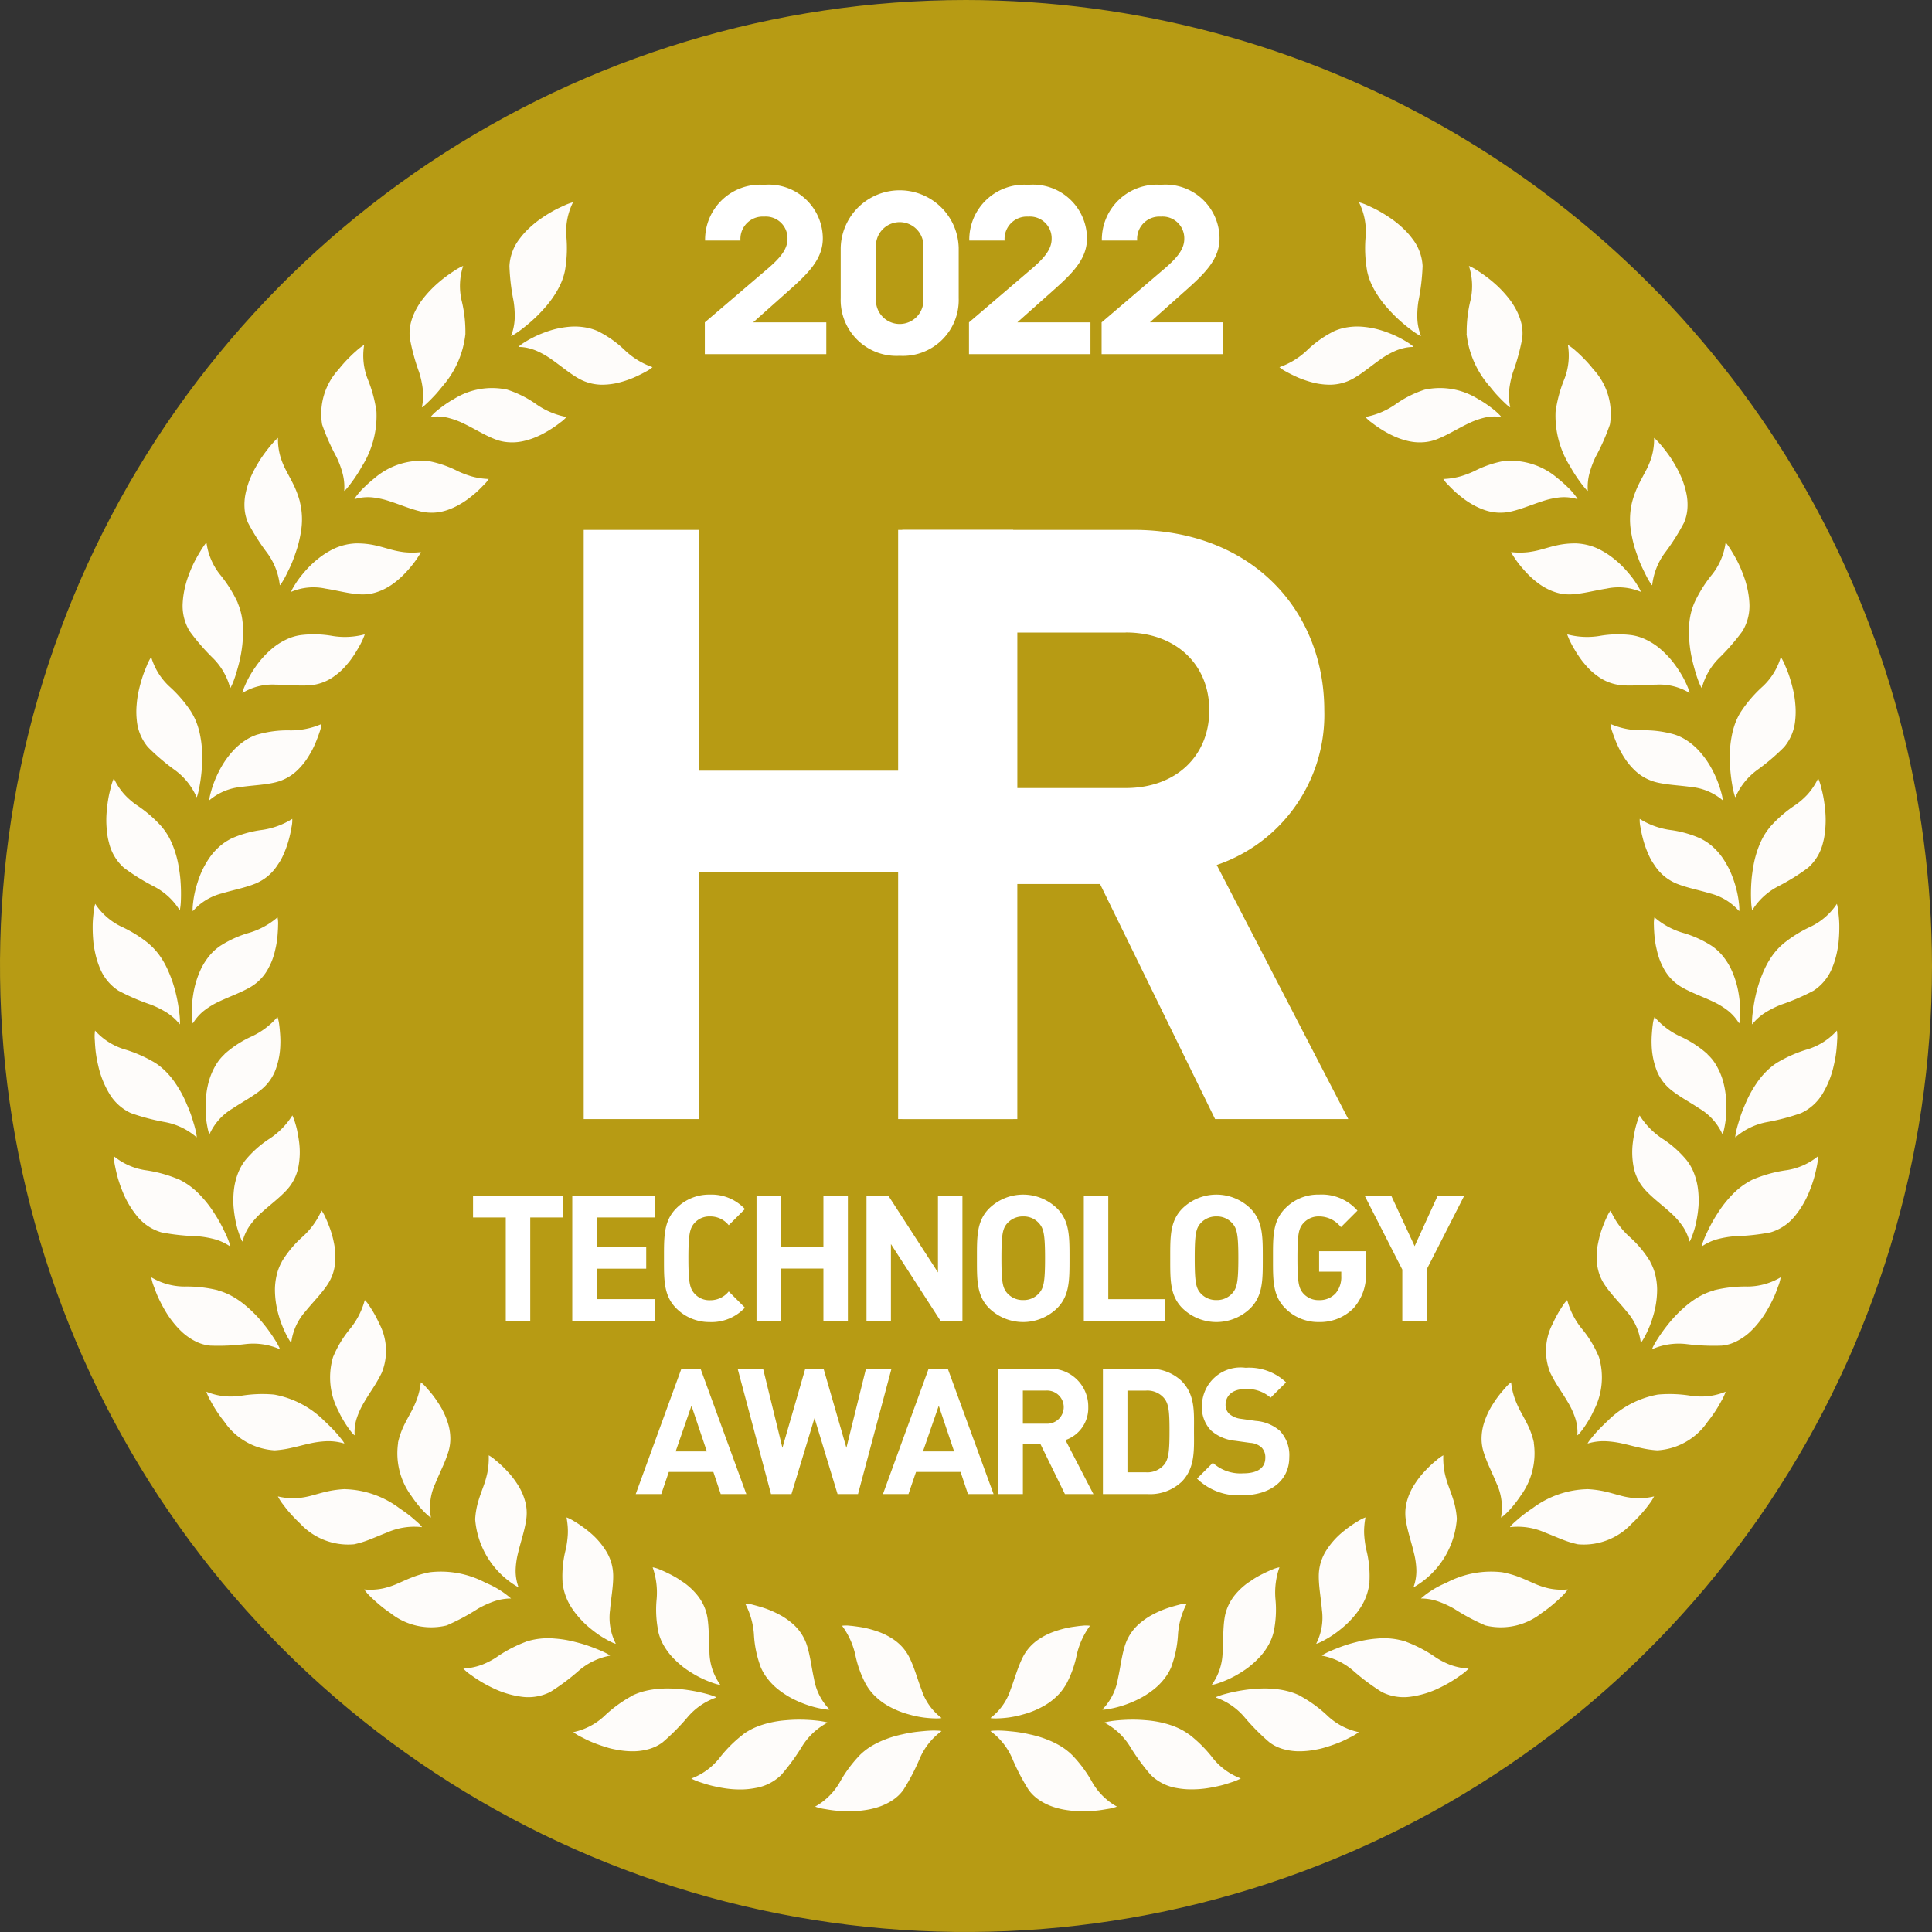 <svg id="グループ_3169" data-name="グループ 3169" xmlns="http://www.w3.org/2000/svg" xmlns:xlink="http://www.w3.org/1999/xlink" width="110" height="110" viewBox="0 0 110 110">
  <rect x="0" y="0" width="110" height="110" fill="#333333" stroke="none"/>
  <defs>
    <clipPath id="clip-path">
      <path id="パス_6613" data-name="パス 6613" d="M55,0a55,55,0,1,0,55,55A55.062,55.062,0,0,0,55,0Z" transform="translate(0 0)" fill="none"/>
    </clipPath>
    <radialGradient id="radial-gradient" cx="0.5" cy="0.5" r="0.5" gradientTransform="matrix(1, 0, 0, -1, 0, 2)" gradientUnits="objectBoundingBox">
      <stop offset="0" stop-color="#f5e26c"/>
      <stop offset="0.395" stop-color="#dbc447"/>
      <stop offset="1" stop-color="#b79b14"/>
    </radialGradient>
    <clipPath id="clip-path-2">
      <rect id="長方形_2062" data-name="長方形 2062" width="110" height="110" fill="none"/>
    </clipPath>
  </defs>
  <g id="グループ_3166" data-name="グループ 3166" transform="translate(0 0)">
    <g id="グループ_3165" data-name="グループ 3165" clip-path="url(#clip-path)">
      <rect id="長方形_2061" data-name="長方形 2061" width="110" height="110" transform="translate(0 0)" fill="url(#radial-gradient)"/>
    </g>
  </g>
  <g id="グループ_3168" data-name="グループ 3168">
    <g id="グループ_3167" data-name="グループ 3167" clip-path="url(#clip-path-2)">
      <path id="パス_6614" data-name="パス 6614" d="M78.746,30.29V28.479l3.607-3.08c.681-.588,1.1-1.083,1.1-1.671a1.235,1.235,0,0,0-1.331-1.269,1.268,1.268,0,0,0-1.346,1.362H78.761a3.13,3.13,0,0,1,3.359-3.173,3.076,3.076,0,0,1,3.344,3.05c0,1.192-.852,2.012-1.966,3l-2,1.78h4.164V30.29Z" transform="translate(-38.616 -10.125)" fill="#fff"/>
      <path id="パス_6615" data-name="パス 6615" d="M97.286,30.681A3.179,3.179,0,0,1,93.927,27.4V24.536a3.36,3.36,0,0,1,6.718,0V27.4a3.179,3.179,0,0,1-3.359,3.281m1.346-6.114a1.354,1.354,0,1,0-2.693,0v2.817a1.353,1.353,0,1,0,2.693,0Z" transform="translate(-46.061 -10.423)" fill="#fff"/>
      <path id="パス_6616" data-name="パス 6616" d="M108.259,30.29V28.479l3.606-3.08c.681-.588,1.1-1.083,1.1-1.671a1.235,1.235,0,0,0-1.331-1.269,1.268,1.268,0,0,0-1.346,1.362h-2.012a3.129,3.129,0,0,1,3.358-3.173,3.076,3.076,0,0,1,3.344,3.05c0,1.192-.852,2.012-1.966,3l-2,1.78h4.164V30.29Z" transform="translate(-53.089 -10.125)" fill="#fff"/>
      <path id="パス_6617" data-name="パス 6617" d="M123.075,30.29V28.479l3.607-3.08c.681-.588,1.1-1.083,1.1-1.671a1.235,1.235,0,0,0-1.331-1.269A1.268,1.268,0,0,0,125.1,23.82h-2.012a3.13,3.13,0,0,1,3.359-3.173,3.076,3.076,0,0,1,3.343,3.05c0,1.192-.851,2.012-1.966,3l-2,1.78h4.164V30.29Z" transform="translate(-60.354 -10.125)" fill="#fff"/>
      <path id="パス_6618" data-name="パス 6618" d="M56.107,134.826v5.894H54.714v-5.894H52.85v-1.242h5.122v1.242Z" transform="translate(-25.917 -65.508)" fill="#fff"/>
      <path id="パス_6619" data-name="パス 6619" d="M63.938,140.72v-7.136h4.7v1.242H65.331V136.5h2.817v1.242H65.331v1.734h3.308v1.242Z" transform="translate(-31.355 -65.508)" fill="#fff"/>
      <path id="パス_6620" data-name="パス 6620" d="M76.806,140.722a2.631,2.631,0,0,1-1.924-.781c-.722-.722-.7-1.614-.7-2.847s-.02-2.125.7-2.847a2.627,2.627,0,0,1,1.924-.781,2.6,2.6,0,0,1,1.984.822l-.922.921a1.337,1.337,0,0,0-1.063-.5,1.13,1.13,0,0,0-.882.37c-.271.3-.351.642-.351,2.015s.08,1.714.351,2.014a1.129,1.129,0,0,0,.882.372,1.339,1.339,0,0,0,1.063-.5l.922.922a2.6,2.6,0,0,1-1.984.822" transform="translate(-36.377 -65.45)" fill="#fff"/>
      <path id="パス_6621" data-name="パス 6621" d="M88.33,140.72v-2.986H85.914v2.986H84.521v-7.136h1.393V136.5H88.33v-2.917h1.393v7.136Z" transform="translate(-41.448 -65.508)" fill="#fff"/>
      <path id="パス_6622" data-name="パス 6622" d="M101.028,140.72,98.2,136.34v4.38H96.809v-7.136h1.243l2.826,4.37v-4.37h1.393v7.136Z" transform="translate(-47.474 -65.508)" fill="#fff"/>
      <path id="パス_6623" data-name="パス 6623" d="M113.7,139.941a2.773,2.773,0,0,1-3.859,0c-.722-.722-.7-1.614-.7-2.847s-.02-2.125.7-2.846a2.772,2.772,0,0,1,3.859,0c.722.722.711,1.613.711,2.846s.01,2.125-.711,2.847m-1.032-4.851a1.159,1.159,0,0,0-.892-.381,1.182,1.182,0,0,0-.9.381c-.27.3-.34.631-.34,2s.07,1.7.34,2a1.182,1.182,0,0,0,.9.381,1.159,1.159,0,0,0,.892-.381c.271-.3.351-.632.351-2s-.08-1.7-.351-2" transform="translate(-53.518 -65.45)" fill="#fff"/>
      <path id="パス_6624" data-name="パス 6624" d="M121.088,140.72v-7.136h1.393v5.894h3.238v1.242Z" transform="translate(-59.38 -65.508)" fill="#fff"/>
      <path id="パス_6625" data-name="パス 6625" d="M135.3,139.941a2.773,2.773,0,0,1-3.859,0c-.722-.722-.7-1.614-.7-2.847s-.02-2.125.7-2.846a2.772,2.772,0,0,1,3.859,0c.722.722.711,1.613.711,2.846s.01,2.125-.711,2.847m-1.032-4.851a1.159,1.159,0,0,0-.892-.381,1.182,1.182,0,0,0-.9.381c-.27.3-.34.631-.34,2s.07,1.7.34,2a1.182,1.182,0,0,0,.9.381,1.159,1.159,0,0,0,.892-.381c.271-.3.351-.632.351-2s-.08-1.7-.351-2" transform="translate(-64.113 -65.45)" fill="#fff"/>
      <path id="パス_6626" data-name="パス 6626" d="M146.841,139.9a2.672,2.672,0,0,1-1.994.822,2.63,2.63,0,0,1-1.925-.782c-.722-.722-.7-1.613-.7-2.846s-.02-2.125.7-2.847a2.6,2.6,0,0,1,1.925-.781,2.7,2.7,0,0,1,2.185.912l-.942.942a1.58,1.58,0,0,0-1.242-.612,1.159,1.159,0,0,0-.892.381c-.271.3-.341.631-.341,2s.07,1.714.341,2.014a1.152,1.152,0,0,0,.892.371,1.22,1.22,0,0,0,.952-.4,1.434,1.434,0,0,0,.31-.972v-.25h-1.262v-1.163H147.5v1.023a2.853,2.853,0,0,1-.661,2.185" transform="translate(-69.743 -65.45)" fill="#fff"/>
      <path id="パス_6627" data-name="パス 6627" d="M155.99,137.793v2.927h-1.383v-2.927l-2.145-4.209h1.514l1.333,2.876,1.313-2.876h1.513Z" transform="translate(-74.765 -65.508)" fill="#fff"/>
      <path id="パス_6628" data-name="パス 6628" d="M75.866,160.06l-.421-1.263H72.91l-.431,1.263H71.025l2.6-7.136h1.093l2.606,7.136ZM74.2,155.029l-.9,2.6h1.774Z" transform="translate(-34.83 -74.992)" fill="#fff"/>
      <path id="パス_6629" data-name="パス 6629" d="M89.263,160.06H88.1l-1.313-4.33-1.313,4.33H84.311l-1.9-7.136H83.86l1.1,4.5,1.3-4.5h1.043l1.3,4.5,1.113-4.5h1.453Z" transform="translate(-40.412 -74.992)" fill="#fff"/>
      <path id="パス_6630" data-name="パス 6630" d="M103.487,160.06l-.421-1.263H100.53l-.431,1.263H98.646l2.6-7.136h1.093l2.606,7.136Zm-1.663-5.031-.9,2.6h1.774Z" transform="translate(-48.375 -74.992)" fill="#fff"/>
      <path id="パス_6631" data-name="パス 6631" d="M115.331,160.06l-1.393-2.847h-1v2.847h-1.393v-7.136h2.8a2.157,2.157,0,0,1,2.315,2.185,1.921,1.921,0,0,1-1.3,1.874l1.594,3.077Zm-1.082-5.894h-1.313v1.885h1.313a.945.945,0,1,0,0-1.885" transform="translate(-54.699 -74.992)" fill="#fff"/>
      <path id="パス_6632" data-name="パス 6632" d="M127.68,159.378a2.6,2.6,0,0,1-1.884.682H123.22v-7.136H125.8a2.6,2.6,0,0,1,1.884.681c.8.8.722,1.785.722,2.857s.08,2.115-.722,2.917m-.972-4.771a1.245,1.245,0,0,0-1.043-.441h-1.052v4.651h1.052a1.244,1.244,0,0,0,1.043-.441c.26-.321.3-.832.3-1.914s-.04-1.533-.3-1.854" transform="translate(-60.425 -74.992)" fill="#fff"/>
      <path id="パス_6633" data-name="パス 6633" d="M136.343,160.062a3.351,3.351,0,0,1-2.606-.942l.9-.9a2.335,2.335,0,0,0,1.725.6c.822,0,1.262-.311,1.262-.882a.8.8,0,0,0-.22-.6,1.063,1.063,0,0,0-.631-.251l-.862-.12a2.425,2.425,0,0,1-1.383-.592,1.888,1.888,0,0,1-.511-1.4,2.2,2.2,0,0,1,2.485-2.165,3.056,3.056,0,0,1,2.305.832l-.882.872a1.985,1.985,0,0,0-1.463-.491c-.741,0-1.1.411-1.1.9a.689.689,0,0,0,.211.511,1.225,1.225,0,0,0,.661.281l.842.12a2.36,2.36,0,0,1,1.363.552,2,2,0,0,1,.551,1.513c0,1.384-1.153,2.165-2.646,2.165" transform="translate(-65.583 -74.934)" fill="#fff"/>
      <path id="パス_6634" data-name="パス 6634" d="M93.59,194.761a3.643,3.643,0,0,1,.673-.528,5.039,5.039,0,0,1,.757-.37,5.891,5.891,0,0,1,.786-.251c.065-.016.129-.032.194-.045s.128-.03.193-.043c.126-.027.253-.049.374-.069.244-.04.474-.06.682-.08s.393-.029.547-.031c.307,0,.486.019.458.038a3.744,3.744,0,0,0-1.234,1.557,12.264,12.264,0,0,1-.927,1.776,2.271,2.271,0,0,1-.278.322,2.6,2.6,0,0,1-.326.262,3.373,3.373,0,0,1-.761.377,4.379,4.379,0,0,1-.842.2,5.676,5.676,0,0,1-.846.063c-.275,0-.538-.014-.778-.035s-.454-.059-.634-.09a2.723,2.723,0,0,1-.566-.139,3.7,3.7,0,0,0,1.393-1.365,7.449,7.449,0,0,1,1.137-1.549" transform="translate(-44.654 -94.813)" fill="#fefcfa"/>
      <path id="パス_6635" data-name="パス 6635" d="M95.483,185.027a2.949,2.949,0,0,0,.514.635,3.605,3.605,0,0,0,.647.488,5.174,5.174,0,0,0,.719.347l.183.069c.061.02.122.039.182.057.122.036.242.068.359.1a6.248,6.248,0,0,0,.662.126c.2.024.386.038.538.044.3.012.479-.007.45-.027a3.289,3.289,0,0,1-1.128-1.59c-.237-.615-.406-1.266-.69-1.839a2.471,2.471,0,0,0-.2-.34,2.538,2.538,0,0,0-.241-.3,2.826,2.826,0,0,0-.565-.462,3.949,3.949,0,0,0-.631-.323,5.828,5.828,0,0,0-.642-.208,5.248,5.248,0,0,0-.6-.123c-.188-.025-.355-.051-.5-.061a1.745,1.745,0,0,0-.459,0,4.4,4.4,0,0,1,.755,1.659,6.18,6.18,0,0,0,.645,1.753" transform="translate(-46.137 -89.056)" fill="#fefcfa"/>
      <path id="パス_6636" data-name="パス 6636" d="M80.168,192.972a3.61,3.61,0,0,1,.745-.42,5.131,5.131,0,0,1,.8-.254,6.012,6.012,0,0,1,.814-.13c.268-.024.53-.042.776-.042a9.422,9.422,0,0,1,1.234.073c.3.044.479.088.447.1a3.764,3.764,0,0,0-1.451,1.359,12.225,12.225,0,0,1-1.182,1.618,2.753,2.753,0,0,1-1.495.747A4.372,4.372,0,0,1,80,196.1a5.759,5.759,0,0,1-.849-.064c-.272-.041-.531-.095-.763-.151s-.441-.126-.616-.184a3,3,0,0,1-.54-.222,3.708,3.708,0,0,0,1.583-1.142,7.5,7.5,0,0,1,1.357-1.362" transform="translate(-37.872 -94.216)" fill="#fefcfa"/>
      <path id="パス_6637" data-name="パス 6637" d="M84.121,182.742a2.957,2.957,0,0,0,.412.7,3.547,3.547,0,0,0,.567.579,5.257,5.257,0,0,0,.659.45,5.658,5.658,0,0,0,.682.328,5.947,5.947,0,0,0,1.16.346c.3.06.474.063.451.039a3.262,3.262,0,0,1-.88-1.739c-.144-.642-.214-1.312-.408-1.921a2.73,2.73,0,0,0-.832-1.237,4.13,4.13,0,0,0-.575-.413,5.829,5.829,0,0,0-.6-.3,5.405,5.405,0,0,0-.572-.21c-.18-.054-.343-.1-.482-.135a1.814,1.814,0,0,0-.453-.073,4.377,4.377,0,0,1,.5,1.753,6.183,6.183,0,0,0,.375,1.83" transform="translate(-40.824 -87.856)" fill="#fefcfa"/>
      <path id="パス_6638" data-name="パス 6638" d="M67.308,189.087a3.741,3.741,0,0,1,.8-.3,4.889,4.889,0,0,1,.833-.13,5.882,5.882,0,0,1,.825-.007c.067,0,.134.009.2.015s.131.009.2.015c.129.012.256.028.378.046a9.516,9.516,0,0,1,1.208.257c.148.043.262.084.337.115s.107.048.09.054a3.769,3.769,0,0,0-1.639,1.126,12.406,12.406,0,0,1-1.412,1.423,2.334,2.334,0,0,1-.361.224,2.518,2.518,0,0,1-.39.154,3.375,3.375,0,0,1-.838.135,4.651,4.651,0,0,1-.865-.059c-.143-.022-.284-.05-.424-.08s-.273-.071-.4-.112c-.263-.081-.511-.171-.733-.262s-.417-.191-.579-.275a2.749,2.749,0,0,1-.5-.3,3.726,3.726,0,0,0,1.737-.89,7.457,7.457,0,0,1,1.547-1.145" transform="translate(-31.396 -92.504)" fill="#fefcfa"/>
      <path id="パス_6639" data-name="パス 6639" d="M73.235,178.772a2.866,2.866,0,0,0,.3.76,3.649,3.649,0,0,0,.474.657,5.238,5.238,0,0,0,.585.544c.05.041.1.082.154.119s.1.074.156.109c.1.07.211.137.314.2a5.968,5.968,0,0,0,1.1.517,3.105,3.105,0,0,0,.333.1c.077.016.116.017.105,0a3.262,3.262,0,0,1-.609-1.851c-.046-.657-.014-1.329-.115-1.96a2.488,2.488,0,0,0-.093-.385,2.583,2.583,0,0,0-.141-.355,2.867,2.867,0,0,0-.4-.608,3.857,3.857,0,0,0-.506-.494c-.09-.074-.182-.142-.275-.2s-.183-.128-.275-.185a5.755,5.755,0,0,0-.536-.292c-.168-.085-.324-.154-.456-.207a1.832,1.832,0,0,0-.437-.139,4.344,4.344,0,0,1,.228,1.808,6.161,6.161,0,0,0,.1,1.864" transform="translate(-35.754 -85.866)" fill="#fefcfa"/>
      <path id="パス_6640" data-name="パス 6640" d="M55.305,183.233a4.1,4.1,0,0,1,1.675-.183,6.215,6.215,0,0,1,.818.115c.131.027.26.06.386.092s.249.065.368.1c.236.071.455.149.649.225s.367.145.507.21c.279.129.431.227.4.232a3.769,3.769,0,0,0-1.788.866,12.414,12.414,0,0,1-1.61,1.2,2.782,2.782,0,0,1-1.648.269,5.326,5.326,0,0,1-1.635-.5,7.473,7.473,0,0,1-1.217-.726,2.5,2.5,0,0,1-.449-.373,3.745,3.745,0,0,0,.584-.081,3.488,3.488,0,0,0,.483-.142,4.447,4.447,0,0,0,.782-.4,7.641,7.641,0,0,1,1.7-.9" transform="translate(-25.38 -89.756)" fill="#fefcfa"/>
      <path id="パス_6641" data-name="パス 6641" d="M62.829,173.21a3.289,3.289,0,0,0,.555,1.52,4.884,4.884,0,0,0,.5.623c.089.1.18.189.273.275s.188.166.281.242a6.657,6.657,0,0,0,.541.4c.172.111.331.2.465.273.266.143.434.2.417.172a3.271,3.271,0,0,1-.323-1.923c.053-.656.185-1.315.178-1.953a2.689,2.689,0,0,0-.428-1.43,4.4,4.4,0,0,0-.912-1.033,6.811,6.811,0,0,0-.907-.642,2.2,2.2,0,0,0-.41-.205,5.245,5.245,0,0,1,.067.521,3.733,3.733,0,0,1,.005.464,5.717,5.717,0,0,1-.116.838,6.1,6.1,0,0,0-.183,1.857" transform="translate(-30.803 -83.135)" fill="#fefcfa"/>
      <path id="パス_6642" data-name="パス 6642" d="M44.421,175.6a5.42,5.42,0,0,1,3.191.606,5.149,5.149,0,0,1,1.438.889,3,3,0,0,0-1,.173,5.467,5.467,0,0,0-.9.417,12.238,12.238,0,0,1-1.77.945,3.725,3.725,0,0,1-3.211-.716,6.445,6.445,0,0,1-.621-.469c-.183-.155-.344-.3-.475-.429a2.771,2.771,0,0,1-.386-.438,3.558,3.558,0,0,0,1.086-.06,4.454,4.454,0,0,0,.834-.28c.261-.112.517-.235.808-.347a5.509,5.509,0,0,1,1.006-.29" transform="translate(-19.952 -86.083)" fill="#fefcfa"/>
      <path id="パス_6643" data-name="パス 6643" d="M53.077,166.193a4.89,4.89,0,0,0,2.474,3.916,2.687,2.687,0,0,1-.168-.982,4.481,4.481,0,0,1,.135-.967c.15-.641.375-1.269.466-1.9a2.557,2.557,0,0,0,0-.777,2.662,2.662,0,0,0-.084-.359,3.289,3.289,0,0,0-.122-.342,3.516,3.516,0,0,0-.34-.619,4.622,4.622,0,0,0-.411-.538c-.145-.161-.287-.31-.424-.44s-.266-.24-.379-.329a1.926,1.926,0,0,0-.373-.267,4.317,4.317,0,0,1-.076.987,5.558,5.558,0,0,1-.237.81c-.094.261-.194.522-.28.815a4.5,4.5,0,0,0-.177,1" transform="translate(-26.025 -79.729)" fill="#fefcfa"/>
      <path id="パス_6644" data-name="パス 6644" d="M34.886,166.375a5.4,5.4,0,0,1,3.065,1.072c.2.138.394.273.558.4s.3.252.419.353c.231.2.348.34.313.336a3.819,3.819,0,0,0-1.965.3c-.311.119-.62.254-.933.377a5.751,5.751,0,0,1-.957.3,3.733,3.733,0,0,1-3.072-1.182c-.2-.187-.382-.378-.543-.556a6.244,6.244,0,0,1-.405-.5,2.9,2.9,0,0,1-.32-.489,3.767,3.767,0,0,0,1.082.1,4.5,4.5,0,0,0,.867-.155c.276-.072.548-.156.853-.225a5.8,5.8,0,0,1,1.036-.136" transform="translate(-15.225 -81.587)" fill="#fefcfa"/>
      <path id="パス_6645" data-name="パス 6645" d="M44.417,157.884a4.088,4.088,0,0,0,.752,3.015c.135.2.273.381.4.54a5.332,5.332,0,0,0,.361.4c.216.213.36.318.353.284a3.223,3.223,0,0,1,.254-1.933c.121-.3.261-.6.393-.9a7.773,7.773,0,0,0,.352-.911,2.557,2.557,0,0,0,.109-.767,3.056,3.056,0,0,0-.1-.725,4.379,4.379,0,0,0-.573-1.253,5.916,5.916,0,0,0-.352-.5c-.117-.148-.231-.275-.326-.382a1.731,1.731,0,0,0-.331-.318,4.042,4.042,0,0,1-.223.964,5.572,5.572,0,0,1-.353.765c-.13.244-.269.487-.4.763a4.444,4.444,0,0,0-.325.96" transform="translate(-21.75 -75.731)" fill="#fefcfa"/>
      <path id="パス_6646" data-name="パス 6646" d="M26.911,155.65a5.419,5.419,0,0,1,2.876,1.514c.09.083.175.167.258.247s.159.158.231.234c.144.151.267.292.363.411.194.238.295.388.26.379a3.142,3.142,0,0,0-1.006-.128,5.3,5.3,0,0,0-.982.136c-.164.036-.327.076-.489.117s-.325.08-.488.116a5.768,5.768,0,0,1-.99.15,3.724,3.724,0,0,1-2.863-1.627,7.559,7.559,0,0,1-.782-1.182,2.859,2.859,0,0,1-.245-.529,3.761,3.761,0,0,0,1.058.26,4.212,4.212,0,0,0,.879-.022,7.461,7.461,0,0,1,1.921-.076" transform="translate(-11.305 -76.249)" fill="#fefcfa"/>
      <path id="パス_6647" data-name="パス 6647" d="M37.043,148.47a4.075,4.075,0,0,0,.3,3.092c.051.109.1.215.155.314s.109.193.162.28c.107.175.209.328.3.45.178.245.309.366.306.333a2.563,2.563,0,0,1,.128-.989,4.568,4.568,0,0,1,.41-.883c.082-.142.169-.281.256-.42l.269-.417a7.777,7.777,0,0,0,.481-.847,3.325,3.325,0,0,0-.146-2.8,6.763,6.763,0,0,0-.539-.971,1.742,1.742,0,0,0-.283-.362,4.386,4.386,0,0,1-.827,1.624,6.2,6.2,0,0,0-.97,1.6" transform="translate(-18.073 -71.228)" fill="#fefcfa"/>
      <path id="パス_6648" data-name="パス 6648" d="M20.682,143.453a3.743,3.743,0,0,1,.792.32,4.735,4.735,0,0,1,.7.47,7.423,7.423,0,0,1,1.127,1.136,9.592,9.592,0,0,1,.711,1.01c.078.132.135.24.169.313s.045.109.029.1a3.766,3.766,0,0,0-1.967-.288,12.391,12.391,0,0,1-2,.085,2.336,2.336,0,0,1-.808-.232,3.38,3.38,0,0,1-.708-.47,4.778,4.778,0,0,1-.594-.632c-.09-.113-.175-.229-.256-.347s-.151-.238-.221-.357c-.138-.238-.259-.473-.36-.691s-.176-.423-.238-.6a2.559,2.559,0,0,1-.164-.561,3.718,3.718,0,0,0,1.878.526,7.505,7.505,0,0,1,1.913.211" transform="translate(-8.282 -69.985)" fill="#fefcfa"/>
      <path id="パス_6649" data-name="パス 6649" d="M31.114,138.155a2.835,2.835,0,0,0-.295.762,3.707,3.707,0,0,0-.1.805,5.27,5.27,0,0,0,.228,1.533,6.064,6.064,0,0,0,.453,1.124,3.355,3.355,0,0,0,.175.3c.045.064.073.091.074.074a3.279,3.279,0,0,1,.811-1.772c.414-.513.894-.984,1.248-1.516a2.664,2.664,0,0,0,.332-.7,2.853,2.853,0,0,0,.118-.719,3.823,3.823,0,0,0-.035-.707c-.017-.115-.039-.227-.062-.336s-.049-.219-.077-.323a5.483,5.483,0,0,0-.194-.578c-.066-.176-.133-.332-.194-.462a2.016,2.016,0,0,0-.225-.4,4.356,4.356,0,0,1-1.063,1.481,6.157,6.157,0,0,0-1.2,1.434" transform="translate(-15.065 -66.319)" fill="#fefcfa"/>
      <path id="パス_6650" data-name="パス 6650" d="M16.352,130.456a3.225,3.225,0,0,1,.379.2,3.764,3.764,0,0,1,.354.237,4.518,4.518,0,0,1,.62.57,6.205,6.205,0,0,1,.522.64c.078.11.15.22.22.329s.139.217.2.324c.126.213.234.418.324.606s.172.356.229.5c.117.284.161.46.133.439a2.946,2.946,0,0,0-.922-.42,5.665,5.665,0,0,0-.977-.16,12.349,12.349,0,0,1-2-.216,2.786,2.786,0,0,1-1.393-.923,5.373,5.373,0,0,1-.858-1.48,7.515,7.515,0,0,1-.252-.738c-.062-.232-.11-.445-.146-.624s-.059-.327-.07-.428a.615.615,0,0,1-.007-.152,3.709,3.709,0,0,0,1.779.8,7.594,7.594,0,0,1,1.859.5" transform="translate(-6.234 -63.337)" fill="#fefcfa"/>
      <path id="パス_6651" data-name="パス 6651" d="M26.757,127.168a2.776,2.776,0,0,0-.231.343,2.991,2.991,0,0,0-.177.366,3.972,3.972,0,0,0-.218.781,4.882,4.882,0,0,0-.059.795c0,.131,0,.261.012.387s.026.249.042.368c.033.239.077.463.124.662s.106.373.156.516c.1.285.181.443.19.409a2.688,2.688,0,0,1,.417-.907,4.37,4.37,0,0,1,.652-.724c.485-.445,1.029-.839,1.459-1.311a2.692,2.692,0,0,0,.657-1.338,4.426,4.426,0,0,0,.034-1.377c-.025-.215-.067-.416-.1-.6s-.082-.348-.123-.485-.082-.246-.113-.321-.046-.113-.05-.108a4.385,4.385,0,0,1-1.271,1.306,6.08,6.08,0,0,0-1.4,1.237" transform="translate(-12.785 -61.114)" fill="#fefcfa"/>
      <path id="パス_6652" data-name="パス 6652" d="M14.006,116.963a3.15,3.15,0,0,1,.344.251,3.761,3.761,0,0,1,.314.289,4.433,4.433,0,0,1,.528.656,6.387,6.387,0,0,1,.42.711c.061.12.117.24.168.359s.1.235.151.35c.092.229.168.448.229.648s.115.378.151.527c.074.3.092.478.066.455a3.794,3.794,0,0,0-1.791-.86,12.421,12.421,0,0,1-1.942-.512,2.784,2.784,0,0,1-1.236-1.122,5.31,5.31,0,0,1-.628-1.592,7.222,7.222,0,0,1-.139-.765c-.028-.239-.043-.456-.051-.639a2.521,2.521,0,0,1,.01-.582,3.713,3.713,0,0,0,1.639,1.057,7.593,7.593,0,0,1,1.765.769" transform="translate(-5.19 -56.461)" fill="#fefcfa"/>
      <path id="パス_6653" data-name="パス 6653" d="M24.046,115.747a2.943,2.943,0,0,0-.281.3,3.171,3.171,0,0,0-.228.336,3.85,3.85,0,0,0-.333.739,4.794,4.794,0,0,0-.178.777c-.019.129-.034.258-.045.385s-.013.25-.013.371c0,.241.007.468.023.673s.049.385.076.534c.057.3.114.465.127.433a3.256,3.256,0,0,1,1.3-1.452c.547-.367,1.144-.675,1.638-1.077a2.681,2.681,0,0,0,.852-1.225,4.4,4.4,0,0,0,.24-1.358c.009-.217,0-.422-.014-.61s-.029-.357-.049-.5a2.032,2.032,0,0,0-.1-.449,4.366,4.366,0,0,1-1.45,1.1,6.073,6.073,0,0,0-1.567,1.015" transform="translate(-11.263 -55.722)" fill="#fefcfa"/>
      <path id="パス_6654" data-name="パス 6654" d="M13.582,103.288a3.7,3.7,0,0,1,.574.631,4.586,4.586,0,0,1,.425.726,7.4,7.4,0,0,1,.522,1.513c.057.24.1.468.129.674s.058.39.071.544c.028.306.018.487,0,.46a2.965,2.965,0,0,0-.755-.675,5.539,5.539,0,0,0-.888-.441,12.418,12.418,0,0,1-1.842-.794,2.784,2.784,0,0,1-1.059-1.29,4.831,4.831,0,0,1-.259-.824c-.032-.141-.059-.283-.082-.423s-.033-.28-.044-.417c-.021-.274-.027-.537-.024-.777s.025-.457.043-.639a2.848,2.848,0,0,1,.1-.575,3.723,3.723,0,0,0,1.466,1.287,7.441,7.441,0,0,1,1.631,1.018" transform="translate(-5.073 -49.52)" fill="#fefcfa"/>
      <path id="パス_6655" data-name="パス 6655" d="M23.015,104.141a2.878,2.878,0,0,0-.6.56,3.788,3.788,0,0,0-.439.682,5.3,5.3,0,0,0-.461,1.48c-.039.239-.063.465-.078.67s-.008.388,0,.539c.011.3.042.477.061.447a2.675,2.675,0,0,1,.667-.744,4.417,4.417,0,0,1,.837-.5c.595-.282,1.232-.5,1.781-.823a2.687,2.687,0,0,0,1.022-1.088,3.682,3.682,0,0,0,.277-.654q.052-.166.09-.331c.026-.11.051-.219.07-.325a5.184,5.184,0,0,0,.077-.607c.014-.188.024-.358.024-.5a1.653,1.653,0,0,0-.031-.458,4.347,4.347,0,0,1-1.6.877,6.184,6.184,0,0,0-1.7.774" transform="translate(-10.511 -50.26)" fill="#fefcfa"/>
      <path id="パス_6656" data-name="パス 6656" d="M15.022,89.706a3.586,3.586,0,0,1,.475.71,5.093,5.093,0,0,1,.313.782A5.655,5.655,0,0,1,16,92c.045.265.082.526.1.772a9.718,9.718,0,0,1,.019,1.235,3.192,3.192,0,0,1-.037.353c-.013.079-.024.116-.033.1a3.757,3.757,0,0,0-1.463-1.346,12.256,12.256,0,0,1-1.7-1.056,2.748,2.748,0,0,1-.856-1.434c-.019-.07-.036-.14-.052-.211s-.026-.142-.038-.213c-.021-.143-.036-.287-.046-.432a5.64,5.64,0,0,1,0-.851c.02-.274.054-.536.093-.773s.092-.449.138-.626a2.8,2.8,0,0,1,.181-.555,3.756,3.756,0,0,0,.6.911,4.3,4.3,0,0,0,.659.582,7.42,7.42,0,0,1,1.46,1.25" transform="translate(-5.825 -42.645)" fill="#fefcfa"/>
      <path id="パス_6657" data-name="パス 6657" d="M23.685,92.633a2.962,2.962,0,0,0-.672.465,3.549,3.549,0,0,0-.535.61,5.384,5.384,0,0,0-.4.69,5.549,5.549,0,0,0-.274.706,5.827,5.827,0,0,0-.259,1.183,3.223,3.223,0,0,0-.026.349c0,.079.01.116.02.1a3.273,3.273,0,0,1,1.668-1.008c.63-.191,1.293-.311,1.886-.551a2.723,2.723,0,0,0,1.171-.923c.036-.048.069-.1.1-.146s.066-.1.1-.15c.062-.1.119-.2.17-.308a5.935,5.935,0,0,0,.255-.624,6.713,6.713,0,0,0,.264-1.078,1.76,1.76,0,0,0,.04-.457,4.393,4.393,0,0,1-1.711.628,6.162,6.162,0,0,0-1.8.511" transform="translate(-10.553 -44.867)" fill="#fefcfa"/>
      <path id="パス_6658" data-name="パス 6658" d="M18.352,76.526a3.588,3.588,0,0,1,.364.773c.045.134.083.27.115.407s.055.275.078.413a5.923,5.923,0,0,1,.069.822c0,.269,0,.532-.016.778a9.771,9.771,0,0,1-.166,1.224c-.066.3-.123.471-.136.439a3.764,3.764,0,0,0-1.247-1.55,12.26,12.26,0,0,1-1.524-1.3,2.76,2.76,0,0,1-.633-1.547,4.432,4.432,0,0,1-.006-.866,5.546,5.546,0,0,1,.128-.841c.061-.268.135-.522.208-.751s.158-.43.229-.6a2.727,2.727,0,0,1,.262-.522A3.7,3.7,0,0,0,17.1,75.07a7.39,7.39,0,0,1,1.256,1.456" transform="translate(-7.469 -35.997)" fill="#fefcfa"/>
      <path id="パス_6659" data-name="パス 6659" d="M26.14,81.479a2.956,2.956,0,0,0-.734.358,3.714,3.714,0,0,0-.325.245,3.047,3.047,0,0,0-.294.278,5.256,5.256,0,0,0-.5.623,5.738,5.738,0,0,0-.378.655,6.043,6.043,0,0,0-.432,1.132c-.082.291-.1.469-.072.445a3.268,3.268,0,0,1,1.8-.747c.651-.094,1.326-.113,1.947-.262a2.729,2.729,0,0,0,1.3-.736,4.146,4.146,0,0,0,.455-.541,6.009,6.009,0,0,0,.346-.578A5.516,5.516,0,0,0,29.5,81.8c.069-.175.129-.334.172-.47a1.747,1.747,0,0,0,.106-.446,4.371,4.371,0,0,1-1.786.363,6.175,6.175,0,0,0-1.852.236" transform="translate(-11.472 -39.662)" fill="#fefcfa"/>
      <path id="パス_6660" data-name="パス 6660" d="M23.536,64.058a3.79,3.79,0,0,1,.242.818,4.657,4.657,0,0,1,.067.839,7.443,7.443,0,0,1-.189,1.589c-.051.241-.117.463-.175.665s-.118.377-.172.521c-.11.287-.2.446-.2.413a3.752,3.752,0,0,0-1-1.719A12.324,12.324,0,0,1,20.8,65.669a2.776,2.776,0,0,1-.393-1.624,4.946,4.946,0,0,1,.125-.857c.033-.141.069-.281.112-.416s.093-.267.142-.4c.1-.256.207-.5.318-.711s.221-.4.316-.557.179-.278.24-.361.1-.122.1-.115a3.711,3.711,0,0,0,.757,1.8,7.553,7.553,0,0,1,1.026,1.628" transform="translate(-10.004 -29.733)" fill="#fefcfa"/>
      <path id="パス_6661" data-name="パス 6661" d="M30.364,70.913a2.813,2.813,0,0,0-.781.244,3.774,3.774,0,0,0-.691.423,5.253,5.253,0,0,0-1.058,1.133,6.4,6.4,0,0,0-.359.57c-.1.181-.178.346-.238.484-.123.276-.169.448-.14.429a3.273,3.273,0,0,1,1.892-.467c.659,0,1.327.086,1.964.033a2.7,2.7,0,0,0,1.391-.534,3.593,3.593,0,0,0,.533-.467c.079-.084.152-.172.226-.259s.141-.174.2-.261c.128-.174.236-.35.332-.512s.177-.311.24-.44.107-.236.136-.311.042-.116.037-.114a4.373,4.373,0,0,1-1.821.093,6.1,6.1,0,0,0-1.865-.044" transform="translate(-13.284 -34.747)" fill="#fefcfa"/>
      <path id="パス_6662" data-name="パス 6662" d="M30.469,52.583a4.143,4.143,0,0,1,.058,1.685,6.923,6.923,0,0,1-.176.807c-.074.258-.162.5-.248.736s-.18.443-.273.631-.172.355-.247.489c-.149.269-.259.413-.26.378a3.794,3.794,0,0,0-.729-1.848,12.384,12.384,0,0,1-1.076-1.695,2.463,2.463,0,0,1-.2-.814,3.126,3.126,0,0,1,.055-.847,4.905,4.905,0,0,1,.249-.831A6.117,6.117,0,0,1,28,50.51c.068-.119.138-.235.207-.345s.144-.213.213-.31c.141-.194.276-.365.394-.505s.22-.248.291-.319.115-.107.115-.1a3.545,3.545,0,0,0,.142,1.079,4.337,4.337,0,0,0,.341.81c.131.253.271.5.407.781a5.471,5.471,0,0,1,.364.982" transform="translate(-13.393 -23.995)" fill="#fefcfa"/>
      <path id="パス_6663" data-name="パス 6663" d="M36.267,60.707a3.265,3.265,0,0,0-1.556.44,4.55,4.55,0,0,0-.658.448,5.238,5.238,0,0,0-.559.513c-.166.176-.312.35-.439.511s-.227.315-.308.443c-.161.256-.233.419-.2.4a3.247,3.247,0,0,1,1.942-.179c.65.1,1.3.282,1.934.323a2.6,2.6,0,0,0,.776-.062,3.09,3.09,0,0,0,.682-.257,3.605,3.605,0,0,0,.594-.385,5.286,5.286,0,0,0,.5-.449c.076-.077.148-.155.215-.232s.132-.151.192-.224c.12-.145.22-.283.3-.4s.144-.217.184-.285.059-.108.052-.108a4.293,4.293,0,0,1-.987,0,5.493,5.493,0,0,1-.827-.177c-.267-.073-.538-.156-.834-.218a4.642,4.642,0,0,0-1.006-.1" transform="translate(-15.957 -29.77)" fill="#fefcfa"/>
      <path id="パス_6664" data-name="パス 6664" d="M39,42.345a5.4,5.4,0,0,1-.842,3.136c-.119.216-.243.413-.361.585-.058.087-.115.168-.17.241s-.1.144-.149.2c-.186.245-.315.372-.313.337a3,3,0,0,0-.1-1.012,5.237,5.237,0,0,0-.348-.924,12.052,12.052,0,0,1-.811-1.836,3.73,3.73,0,0,1,.952-3.15,6.9,6.9,0,0,1,.514-.584c.168-.172.324-.323.464-.442a2.821,2.821,0,0,1,.464-.354,3.662,3.662,0,0,0,.2,1.941,7.678,7.678,0,0,1,.5,1.856" transform="translate(-17.566 -18.903)" fill="#fefcfa"/>
      <path id="パス_6665" data-name="パス 6665" d="M43.709,51.472a4.082,4.082,0,0,0-2.953.974c-.188.149-.359.3-.509.442-.074.071-.143.139-.205.2s-.117.128-.166.186c-.2.23-.29.381-.258.371a2.659,2.659,0,0,1,.992-.1,4.643,4.643,0,0,1,.955.206c.628.2,1.236.467,1.865.607a2.738,2.738,0,0,0,1.49-.1,3.92,3.92,0,0,0,.644-.293,4.559,4.559,0,0,0,.565-.37c.17-.134.333-.261.471-.39s.257-.25.355-.354a1.763,1.763,0,0,0,.294-.352,4.2,4.2,0,0,1-.977-.15,5.568,5.568,0,0,1-.79-.3,6.069,6.069,0,0,0-1.771-.59" transform="translate(-19.425 -25.227)" fill="#fefcfa"/>
      <path id="パス_6666" data-name="パス 6666" d="M48.94,33.565a5.4,5.4,0,0,1-1.294,2.979c-.156.19-.3.372-.445.525s-.271.286-.384.391c-.219.216-.364.323-.356.289a3.139,3.139,0,0,0,.052-1.014,5.3,5.3,0,0,0-.208-.968,11.867,11.867,0,0,1-.529-1.934,2.48,2.48,0,0,1,.045-.841,3.343,3.343,0,0,1,.3-.791c.067-.127.142-.252.221-.374s.169-.234.259-.347a6.518,6.518,0,0,1,.579-.623,7.78,7.78,0,0,1,1.121-.868,2.893,2.893,0,0,1,.51-.282,3.677,3.677,0,0,0-.093,1.949,7.446,7.446,0,0,1,.219,1.91" transform="translate(-22.44 -14.567)" fill="#fefcfa"/>
      <path id="パス_6667" data-name="パス 6667" d="M52.514,43.433a4.079,4.079,0,0,0-3.061.527,5.677,5.677,0,0,0-.569.361c-.167.119-.312.231-.427.329-.227.2-.343.335-.308.331a2.537,2.537,0,0,1,.994.055,4.583,4.583,0,0,1,.913.343c.587.284,1.156.648,1.755.878a2.525,2.525,0,0,0,.756.164,2.871,2.871,0,0,0,.731-.042,3.2,3.2,0,0,0,.346-.084c.114-.032.226-.068.335-.11a4.973,4.973,0,0,0,.612-.284,6.582,6.582,0,0,0,.928-.61,1.819,1.819,0,0,0,.342-.308,4.411,4.411,0,0,1-1.682-.7,6.151,6.151,0,0,0-1.665-.847" transform="translate(-23.609 -21.241)" fill="#fefcfa"/>
      <path id="パス_6668" data-name="パス 6668" d="M60.089,26.439a3.661,3.661,0,0,1-.259.814,5.051,5.051,0,0,1-.416.732,5.849,5.849,0,0,1-.509.65c-.178.2-.359.391-.54.559a9.468,9.468,0,0,1-.954.785c-.254.174-.41.263-.4.229a3.258,3.258,0,0,0,.145-.5,3.206,3.206,0,0,0,.06-.495,5.407,5.407,0,0,0-.065-.991,12.149,12.149,0,0,1-.235-1.991,2.751,2.751,0,0,1,.588-1.563,4.448,4.448,0,0,1,.583-.64,5.613,5.613,0,0,1,.666-.529c.226-.155.452-.293.662-.41s.408-.208.576-.283a2.815,2.815,0,0,1,.546-.205,3.708,3.708,0,0,0-.383,1.914,7.459,7.459,0,0,1-.067,1.922" transform="translate(-27.911 -11.084)" fill="#fefcfa"/>
      <path id="パス_6669" data-name="パス 6669" d="M62.49,36.761a2.925,2.925,0,0,0-.783-.236,3.538,3.538,0,0,0-.81-.038,5.176,5.176,0,0,0-.788.118,5.759,5.759,0,0,0-.724.224,6.123,6.123,0,0,0-1.087.535c-.259.158-.389.28-.356.279a2.363,2.363,0,0,1,.51.056,2.944,2.944,0,0,1,.468.147,4.59,4.59,0,0,1,.85.473c.54.371,1.049.817,1.606,1.13a2.729,2.729,0,0,0,1.451.34,4.04,4.04,0,0,0,.7-.088,5.958,5.958,0,0,0,.648-.189,5.364,5.364,0,0,0,.562-.236c.169-.081.322-.157.446-.229a1.8,1.8,0,0,0,.381-.254,4.371,4.371,0,0,1-1.558-.946,6.145,6.145,0,0,0-1.519-1.085" transform="translate(-28.412 -17.888)" fill="#fefcfa"/>
      <path id="パス_6670" data-name="パス 6670" d="M115.333,194.761a3.563,3.563,0,0,0-.673-.528,5.011,5.011,0,0,0-.756-.37,5.864,5.864,0,0,0-.785-.251c-.065-.016-.13-.032-.194-.045s-.129-.03-.193-.043c-.127-.027-.252-.049-.374-.069-.244-.04-.473-.06-.682-.08s-.394-.029-.547-.031c-.308,0-.487.019-.459.038a3.744,3.744,0,0,1,1.235,1.557,12.3,12.3,0,0,0,.926,1.776,2.276,2.276,0,0,0,.279.322,2.564,2.564,0,0,0,.326.262,3.341,3.341,0,0,0,.761.377,4.37,4.37,0,0,0,.842.2,5.676,5.676,0,0,0,.846.063c.276,0,.539-.014.778-.035s.454-.059.634-.09a2.774,2.774,0,0,0,.567-.139,3.689,3.689,0,0,1-1.394-1.365,7.431,7.431,0,0,0-1.137-1.549" transform="translate(-54.269 -94.813)" fill="#fefcfa"/>
      <path id="パス_6671" data-name="パス 6671" d="M114.923,185.027a2.908,2.908,0,0,1-.514.635,3.523,3.523,0,0,1-.648.488,5.163,5.163,0,0,1-.718.347l-.183.069c-.06.02-.122.039-.182.057-.121.036-.242.068-.358.1a6.247,6.247,0,0,1-.662.126c-.2.024-.385.038-.538.044-.3.012-.478-.007-.45-.027a3.291,3.291,0,0,0,1.129-1.59c.236-.615.405-1.266.691-1.839a2.468,2.468,0,0,1,.2-.34,2.594,2.594,0,0,1,.241-.3,2.826,2.826,0,0,1,.565-.462,3.988,3.988,0,0,1,.631-.323,5.9,5.9,0,0,1,.642-.208,5.242,5.242,0,0,1,.6-.123c.189-.025.356-.051.5-.061a1.745,1.745,0,0,1,.46,0,4.4,4.4,0,0,0-.755,1.659,6.178,6.178,0,0,1-.645,1.753" transform="translate(-54.269 -89.056)" fill="#fefcfa"/>
      <path id="パス_6672" data-name="パス 6672" d="M128.211,192.972a3.6,3.6,0,0,0-.744-.42,5.144,5.144,0,0,0-.8-.254,6,6,0,0,0-.815-.13c-.267-.024-.53-.042-.776-.042a9.4,9.4,0,0,0-1.232.073c-.3.044-.48.088-.448.1a3.758,3.758,0,0,1,1.452,1.359,12.178,12.178,0,0,0,1.182,1.618,2.747,2.747,0,0,0,1.494.747,4.383,4.383,0,0,0,.864.071,5.759,5.759,0,0,0,.849-.064c.272-.041.53-.095.764-.151s.44-.126.615-.184a3,3,0,0,0,.54-.222,3.707,3.707,0,0,1-1.583-1.142,7.478,7.478,0,0,0-1.357-1.362" transform="translate(-60.508 -94.216)" fill="#fefcfa"/>
      <path id="パス_6673" data-name="パス 6673" d="M127.1,182.742a2.938,2.938,0,0,1-.412.7,3.57,3.57,0,0,1-.568.579,5.175,5.175,0,0,1-.659.45,5.694,5.694,0,0,1-.682.328,5.96,5.96,0,0,1-1.161.346c-.3.06-.474.063-.45.039a3.272,3.272,0,0,0,.88-1.739c.144-.642.214-1.312.409-1.921a2.726,2.726,0,0,1,.832-1.237,4.125,4.125,0,0,1,.574-.413,5.779,5.779,0,0,1,.6-.3,5.493,5.493,0,0,1,.572-.21c.181-.054.342-.1.483-.135a1.8,1.8,0,0,1,.453-.073,4.376,4.376,0,0,0-.5,1.753,6.219,6.219,0,0,1-.376,1.83" transform="translate(-60.401 -87.856)" fill="#fefcfa"/>
      <path id="パス_6674" data-name="パス 6674" d="M140.7,189.087a3.742,3.742,0,0,0-.8-.3,4.87,4.87,0,0,0-.832-.13,5.9,5.9,0,0,0-.826-.007c-.066,0-.133.009-.2.015s-.132.009-.2.015c-.129.012-.256.028-.378.046a9.515,9.515,0,0,0-1.208.257,3.537,3.537,0,0,0-.336.115c-.075.029-.108.048-.091.054a3.766,3.766,0,0,1,1.639,1.126,12.327,12.327,0,0,0,1.412,1.423,2.3,2.3,0,0,0,.36.224,2.518,2.518,0,0,0,.39.154,3.379,3.379,0,0,0,.839.135,4.641,4.641,0,0,0,.864-.059c.143-.022.284-.05.423-.08s.273-.071.406-.112c.261-.081.51-.171.733-.262s.416-.191.578-.275a2.7,2.7,0,0,0,.5-.3,3.716,3.716,0,0,1-1.736-.89,7.479,7.479,0,0,0-1.548-1.145" transform="translate(-66.608 -92.504)" fill="#fefcfa"/>
      <path id="パス_6675" data-name="パス 6675" d="M138.914,178.772a2.831,2.831,0,0,1-.3.76,3.58,3.58,0,0,1-.475.657,5.224,5.224,0,0,1-.583.544c-.051.041-.1.082-.154.119s-.1.074-.157.109c-.1.07-.21.137-.313.2a6,6,0,0,1-1.1.517,3.112,3.112,0,0,1-.334.1c-.077.016-.115.017-.1,0a3.266,3.266,0,0,0,.608-1.851c.046-.657.013-1.329.116-1.96a2.487,2.487,0,0,1,.092-.385,2.8,2.8,0,0,1,.142-.355,2.832,2.832,0,0,1,.4-.608,3.821,3.821,0,0,1,.506-.494c.09-.074.181-.142.275-.2s.183-.128.276-.185a5.677,5.677,0,0,1,.535-.292c.169-.085.324-.154.457-.207a1.826,1.826,0,0,1,.437-.139,4.334,4.334,0,0,0-.228,1.808,6.2,6.2,0,0,1-.1,1.864" transform="translate(-66.395 -85.866)" fill="#fefcfa"/>
      <path id="パス_6676" data-name="パス 6676" d="M152.506,183.233a4.1,4.1,0,0,0-1.676-.183,6.239,6.239,0,0,0-.818.115c-.132.027-.259.06-.385.092s-.249.065-.367.1c-.236.071-.456.149-.649.225s-.368.145-.508.21c-.279.129-.43.227-.4.232a3.768,3.768,0,0,1,1.788.866,12.382,12.382,0,0,0,1.61,1.2,2.779,2.779,0,0,0,1.647.269,5.345,5.345,0,0,0,1.636-.5,7.543,7.543,0,0,0,1.217-.726,2.51,2.51,0,0,0,.448-.373,3.745,3.745,0,0,1-.584-.081,3.476,3.476,0,0,1-.483-.142,4.482,4.482,0,0,1-.782-.4,7.632,7.632,0,0,0-1.7-.9" transform="translate(-72.432 -89.756)" fill="#fefcfa"/>
      <path id="パス_6677" data-name="パス 6677" d="M150.091,173.21a3.277,3.277,0,0,1-.555,1.52,4.921,4.921,0,0,1-.5.623c-.09.1-.18.189-.274.275s-.188.166-.281.242c-.186.152-.37.288-.541.4s-.332.2-.464.273c-.268.143-.435.2-.417.172a3.271,3.271,0,0,0,.323-1.923c-.053-.656-.185-1.315-.178-1.953a2.694,2.694,0,0,1,.428-1.43,4.4,4.4,0,0,1,.912-1.033,6.779,6.779,0,0,1,.907-.642,2.173,2.173,0,0,1,.41-.205,4.963,4.963,0,0,0-.067.521,3.466,3.466,0,0,0-.005.464,5.789,5.789,0,0,0,.115.838,6.053,6.053,0,0,1,.183,1.857" transform="translate(-72.117 -83.135)" fill="#fefcfa"/>
      <path id="パス_6678" data-name="パス 6678" d="M163.375,175.6a5.424,5.424,0,0,0-3.191.606,5.123,5.123,0,0,0-1.436.889,3,3,0,0,1,1,.173,5.468,5.468,0,0,1,.9.417,12.266,12.266,0,0,0,1.77.945,3.728,3.728,0,0,0,3.213-.716,6.693,6.693,0,0,0,.62-.469c.184-.155.345-.3.475-.429a2.8,2.8,0,0,0,.387-.438,3.559,3.559,0,0,1-1.087-.06,4.429,4.429,0,0,1-.834-.28c-.261-.112-.518-.235-.807-.347a5.509,5.509,0,0,0-1.007-.29" transform="translate(-77.846 -86.083)" fill="#fefcfa"/>
      <path id="パス_6679" data-name="パス 6679" d="M159.941,166.193a4.887,4.887,0,0,1-2.473,3.916,2.677,2.677,0,0,0,.168-.982,4.447,4.447,0,0,0-.135-.967c-.15-.641-.375-1.269-.467-1.9a2.558,2.558,0,0,1,.005-.777,2.585,2.585,0,0,1,.083-.359,3.4,3.4,0,0,1,.122-.342,3.618,3.618,0,0,1,.34-.619,4.675,4.675,0,0,1,.411-.538c.145-.161.287-.31.423-.44s.266-.24.379-.329a1.964,1.964,0,0,1,.373-.267,4.313,4.313,0,0,0,.076.987,5.689,5.689,0,0,0,.238.81c.093.261.194.522.28.815a4.5,4.5,0,0,1,.176,1" transform="translate(-76.994 -79.729)" fill="#fefcfa"/>
      <path id="パス_6680" data-name="パス 6680" d="M173.071,166.375a5.4,5.4,0,0,0-3.065,1.072c-.205.138-.394.273-.558.4s-.3.252-.42.353c-.23.2-.347.34-.313.336a3.824,3.824,0,0,1,1.966.3c.31.119.62.254.932.377a5.772,5.772,0,0,0,.958.3,3.733,3.733,0,0,0,3.072-1.182c.2-.187.383-.378.542-.556s.3-.348.407-.5a2.973,2.973,0,0,0,.319-.489,3.764,3.764,0,0,1-1.082.1,4.492,4.492,0,0,1-.868-.155c-.276-.072-.549-.156-.853-.225a5.8,5.8,0,0,0-1.036-.136" transform="translate(-82.733 -81.587)" fill="#fefcfa"/>
      <path id="パス_6681" data-name="パス 6681" d="M168.5,157.884a4.088,4.088,0,0,1-.752,3.015,6.521,6.521,0,0,1-.4.54,5.142,5.142,0,0,1-.36.4c-.217.213-.359.318-.353.284a3.231,3.231,0,0,0-.255-1.933c-.12-.3-.261-.6-.393-.9a7.78,7.78,0,0,1-.352-.911,2.54,2.54,0,0,1-.108-.767,3.028,3.028,0,0,1,.1-.725,4.407,4.407,0,0,1,.573-1.253,5.693,5.693,0,0,1,.353-.5c.117-.148.23-.275.325-.382a1.741,1.741,0,0,1,.332-.318,4.019,4.019,0,0,0,.222.964,5.573,5.573,0,0,0,.353.765c.131.244.269.487.4.763a4.447,4.447,0,0,1,.324.96" transform="translate(-81.173 -75.731)" fill="#fefcfa"/>
      <path id="パス_6682" data-name="パス 6682" d="M181.382,155.65a5.416,5.416,0,0,0-2.876,1.514c-.091.083-.176.167-.258.247s-.16.158-.232.234c-.144.151-.266.292-.363.411-.195.238-.294.388-.26.379a3.145,3.145,0,0,1,1.006-.128,5.294,5.294,0,0,1,.982.136c.164.036.327.076.49.117s.324.08.488.116a5.737,5.737,0,0,0,.99.15,3.722,3.722,0,0,0,2.863-1.627,7.515,7.515,0,0,0,.782-1.182,2.772,2.772,0,0,0,.245-.529,3.75,3.75,0,0,1-1.057.26,4.216,4.216,0,0,1-.879-.022,7.457,7.457,0,0,0-1.92-.076" transform="translate(-86.988 -76.249)" fill="#fefcfa"/>
      <path id="パス_6683" data-name="パス 6683" d="M175.725,148.47a4.078,4.078,0,0,1-.3,3.092c-.051.109-.1.215-.155.314s-.109.193-.162.28c-.107.175-.208.328-.3.45-.178.245-.308.366-.305.333a2.554,2.554,0,0,0-.128-.989,4.567,4.567,0,0,0-.41-.883c-.082-.142-.169-.281-.257-.42l-.268-.417a7.779,7.779,0,0,1-.482-.847,3.328,3.328,0,0,1,.147-2.8,6.665,6.665,0,0,1,.539-.971,1.777,1.777,0,0,1,.281-.362,4.379,4.379,0,0,0,.827,1.624,6.2,6.2,0,0,1,.971,1.6" transform="translate(-84.695 -71.228)" fill="#fefcfa"/>
      <path id="パス_6684" data-name="パス 6684" d="M188.117,143.453a3.721,3.721,0,0,0-.792.32,4.7,4.7,0,0,0-.7.47,7.483,7.483,0,0,0-1.128,1.136,9.556,9.556,0,0,0-.71,1.01c-.079.132-.135.24-.17.313s-.044.109-.029.1a3.77,3.77,0,0,1,1.968-.288,12.382,12.382,0,0,0,2,.085,2.333,2.333,0,0,0,.807-.232,3.413,3.413,0,0,0,.709-.47,4.806,4.806,0,0,0,.593-.632c.09-.113.176-.229.256-.347s.152-.238.221-.357c.139-.238.259-.473.36-.691s.177-.423.238-.6a2.591,2.591,0,0,0,.164-.561,3.721,3.721,0,0,1-1.879.526,7.5,7.5,0,0,0-1.912.211" transform="translate(-90.517 -69.985)" fill="#fefcfa"/>
      <path id="パス_6685" data-name="パス 6685" d="M181.423,138.155a2.89,2.89,0,0,1,.3.762,3.838,3.838,0,0,1,.1.805,5.236,5.236,0,0,1-.229,1.533,6,6,0,0,1-.453,1.124,3.23,3.23,0,0,1-.175.3c-.045.064-.073.091-.075.074a3.281,3.281,0,0,0-.81-1.772c-.414-.513-.894-.984-1.248-1.516a2.631,2.631,0,0,1-.331-.7,2.831,2.831,0,0,1-.118-.719,3.822,3.822,0,0,1,.034-.707c.017-.115.039-.227.063-.336s.048-.219.076-.323a5.727,5.727,0,0,1,.194-.578c.066-.176.133-.332.195-.462a2,2,0,0,1,.225-.4,4.348,4.348,0,0,0,1.062,1.481,6.159,6.159,0,0,1,1.2,1.434" transform="translate(-87.473 -66.319)" fill="#fefcfa"/>
      <path id="パス_6686" data-name="パス 6686" d="M193.115,130.456a3.213,3.213,0,0,0-.378.2,3.844,3.844,0,0,0-.355.237,4.518,4.518,0,0,0-.62.57,6.275,6.275,0,0,0-.522.64c-.078.11-.151.22-.221.329s-.139.217-.2.324c-.125.213-.233.418-.323.606s-.172.356-.229.5c-.117.284-.162.46-.134.439a2.961,2.961,0,0,1,.922-.42,5.682,5.682,0,0,1,.979-.16,12.36,12.36,0,0,0,1.995-.216,2.785,2.785,0,0,0,1.392-.923,5.349,5.349,0,0,0,.858-1.48,7.39,7.39,0,0,0,.252-.738c.063-.232.112-.445.147-.624s.058-.327.07-.428a.561.561,0,0,0,.006-.152,3.706,3.706,0,0,1-1.779.8,7.589,7.589,0,0,0-1.86.5" transform="translate(-93.234 -63.337)" fill="#fefcfa"/>
      <path id="パス_6687" data-name="パス 6687" d="M185.454,127.168a2.827,2.827,0,0,1,.408.71,3.867,3.867,0,0,1,.218.781,4.882,4.882,0,0,1,.06.795c0,.131,0,.261-.013.387s-.024.249-.041.368c-.034.239-.078.463-.124.662s-.106.373-.156.516c-.1.285-.181.443-.19.409a2.668,2.668,0,0,0-.417-.907,4.324,4.324,0,0,0-.652-.724c-.485-.445-1.029-.839-1.459-1.311a2.7,2.7,0,0,1-.658-1.338,4.424,4.424,0,0,1-.033-1.377c.024-.215.066-.416.1-.6s.082-.348.123-.485.083-.246.112-.321.047-.113.051-.108a4.378,4.378,0,0,0,1.271,1.306,6.047,6.047,0,0,1,1.4,1.237" transform="translate(-89.426 -61.114)" fill="#fefcfa"/>
      <path id="パス_6688" data-name="パス 6688" d="M196.258,116.963a3.215,3.215,0,0,0-.345.251,3.75,3.75,0,0,0-.314.289,4.5,4.5,0,0,0-.529.656,6.475,6.475,0,0,0-.421.711q-.091.18-.168.359c-.053.118-.1.235-.15.35-.093.229-.168.448-.229.648s-.115.378-.151.527c-.073.3-.091.478-.066.455a3.8,3.8,0,0,1,1.791-.86,12.441,12.441,0,0,0,1.942-.512,2.8,2.8,0,0,0,1.236-1.122,5.32,5.32,0,0,0,.627-1.592,7.358,7.358,0,0,0,.139-.765c.028-.239.044-.456.052-.639a2.571,2.571,0,0,0-.011-.582,3.71,3.71,0,0,1-1.639,1.057,7.6,7.6,0,0,0-1.764.769" transform="translate(-95.073 -56.461)" fill="#fefcfa"/>
      <path id="パス_6689" data-name="パス 6689" d="M187.7,115.747a2.95,2.95,0,0,1,.282.3,3.015,3.015,0,0,1,.227.336,3.917,3.917,0,0,1,.334.739,4.9,4.9,0,0,1,.177.777c.019.129.035.258.046.385s.012.25.014.371c0,.241-.008.468-.024.673s-.048.385-.076.534c-.056.3-.113.465-.126.433a3.258,3.258,0,0,0-1.3-1.452c-.547-.367-1.144-.675-1.638-1.077a2.684,2.684,0,0,1-.851-1.225,4.434,4.434,0,0,1-.241-1.358c-.008-.217,0-.422.014-.61s.03-.357.049-.5a2.033,2.033,0,0,1,.1-.449,4.358,4.358,0,0,0,1.451,1.1,6.087,6.087,0,0,1,1.566,1.015" transform="translate(-90.487 -55.722)" fill="#fefcfa"/>
      <path id="パス_6690" data-name="パス 6690" d="M197.481,103.288a3.727,3.727,0,0,0-.575.631,4.709,4.709,0,0,0-.425.726,7.459,7.459,0,0,0-.522,1.513c-.056.24-.1.468-.128.674s-.059.39-.072.544c-.028.306-.018.487,0,.46a2.971,2.971,0,0,1,.757-.675,5.51,5.51,0,0,1,.887-.441,12.466,12.466,0,0,0,1.842-.794,2.778,2.778,0,0,0,1.058-1.29,4.794,4.794,0,0,0,.26-.824c.032-.141.058-.283.081-.423s.033-.28.044-.417c.022-.274.028-.537.025-.777s-.025-.457-.044-.639a2.911,2.911,0,0,0-.094-.575,3.724,3.724,0,0,1-1.466,1.287,7.462,7.462,0,0,0-1.631,1.018" transform="translate(-95.99 -49.52)" fill="#fefcfa"/>
      <path id="パス_6691" data-name="パス 6691" d="M188.11,104.141a2.871,2.871,0,0,1,.6.56,3.76,3.76,0,0,1,.44.682,5.3,5.3,0,0,1,.461,1.48c.038.239.063.465.077.67s.009.388,0,.539c-.011.3-.042.477-.061.447a2.68,2.68,0,0,0-.666-.744,4.459,4.459,0,0,0-.838-.5c-.595-.282-1.231-.5-1.781-.823a2.693,2.693,0,0,1-1.022-1.088,3.72,3.72,0,0,1-.277-.654c-.034-.111-.065-.221-.089-.331s-.052-.219-.071-.325a5.407,5.407,0,0,1-.077-.607c-.014-.188-.025-.358-.025-.5a1.706,1.706,0,0,1,.031-.458,4.353,4.353,0,0,0,1.6.877,6.18,6.18,0,0,1,1.7.774" transform="translate(-90.615 -50.26)" fill="#fefcfa"/>
      <path id="パス_6692" data-name="パス 6692" d="M196.733,89.706a3.525,3.525,0,0,0-.476.71,5.147,5.147,0,0,0-.313.782,5.805,5.805,0,0,0-.191.8c-.044.265-.082.526-.1.772a9.531,9.531,0,0,0-.019,1.235,2.99,2.99,0,0,0,.037.353c.012.079.024.116.033.1a3.753,3.753,0,0,1,1.464-1.346,12.246,12.246,0,0,0,1.7-1.056,2.755,2.755,0,0,0,.857-1.434c.019-.07.036-.14.051-.211s.026-.142.037-.213c.022-.143.037-.287.047-.432a5.7,5.7,0,0,0,0-.851c-.021-.274-.054-.536-.094-.773a6.377,6.377,0,0,0-.137-.626,2.78,2.78,0,0,0-.181-.555,3.8,3.8,0,0,1-.6.911,4.329,4.329,0,0,1-.66.582,7.375,7.375,0,0,0-1.458,1.25" transform="translate(-95.93 -42.645)" fill="#fefcfa"/>
      <path id="パス_6693" data-name="パス 6693" d="M186.7,92.633a2.951,2.951,0,0,1,.672.465,3.545,3.545,0,0,1,.534.61,5.216,5.216,0,0,1,.4.69,5.723,5.723,0,0,1,.276.706,5.965,5.965,0,0,1,.258,1.183,3.3,3.3,0,0,1,.025.349c0,.079-.009.116-.02.1a3.272,3.272,0,0,0-1.667-1.008c-.63-.191-1.293-.311-1.886-.551a2.723,2.723,0,0,1-1.171-.923c-.035-.048-.069-.1-.1-.146s-.066-.1-.1-.15c-.062-.1-.119-.2-.17-.308a6.041,6.041,0,0,1-.255-.624,6.824,6.824,0,0,1-.265-1.078,1.769,1.769,0,0,1-.039-.457,4.393,4.393,0,0,0,1.711.628,6.164,6.164,0,0,1,1.8.511" transform="translate(-89.833 -44.867)" fill="#fefcfa"/>
      <path id="パス_6694" data-name="パス 6694" d="M193.89,76.526a3.59,3.59,0,0,0-.363.773c-.044.134-.083.27-.114.407s-.056.275-.079.413a5.924,5.924,0,0,0-.069.822c0,.269,0,.532.017.778a9.694,9.694,0,0,0,.166,1.224c.067.3.123.471.136.439a3.776,3.776,0,0,1,1.247-1.55,12.271,12.271,0,0,0,1.525-1.3,2.752,2.752,0,0,0,.632-1.547,4.475,4.475,0,0,0,.006-.866,5.486,5.486,0,0,0-.128-.841c-.061-.268-.134-.522-.207-.751s-.158-.43-.231-.6a2.878,2.878,0,0,0-.261-.522,3.714,3.714,0,0,1-1.019,1.664,7.44,7.44,0,0,0-1.256,1.456" transform="translate(-94.774 -35.997)" fill="#fefcfa"/>
      <path id="パス_6695" data-name="パス 6695" d="M183.564,81.479a2.968,2.968,0,0,1,.735.358,3.794,3.794,0,0,1,.325.245,3.168,3.168,0,0,1,.294.278,5.146,5.146,0,0,1,.5.623,5.517,5.517,0,0,1,.378.655,6.019,6.019,0,0,1,.433,1.132c.083.291.1.469.072.445a3.275,3.275,0,0,0-1.8-.747c-.651-.094-1.325-.113-1.946-.262a2.739,2.739,0,0,1-1.3-.736,4.063,4.063,0,0,1-.455-.541,5.918,5.918,0,0,1-.347-.578,5.389,5.389,0,0,1-.252-.555c-.069-.175-.128-.334-.172-.47a1.776,1.776,0,0,1-.106-.446,4.372,4.372,0,0,0,1.786.363,6.177,6.177,0,0,1,1.852.236" transform="translate(-88.232 -39.662)" fill="#fefcfa"/>
      <path id="パス_6696" data-name="パス 6696" d="M189,64.058a3.736,3.736,0,0,0-.243.818,4.654,4.654,0,0,0-.066.839,7.378,7.378,0,0,0,.188,1.589c.053.241.117.463.175.665s.118.377.172.521c.109.287.2.446.2.413a3.765,3.765,0,0,1,1-1.719,12.4,12.4,0,0,0,1.313-1.515,2.776,2.776,0,0,0,.393-1.624,4.849,4.849,0,0,0-.125-.857c-.033-.141-.068-.281-.112-.416s-.092-.267-.142-.4c-.1-.256-.207-.5-.317-.711s-.222-.4-.317-.557-.179-.278-.239-.361-.1-.122-.1-.115a3.712,3.712,0,0,1-.758,1.8A7.553,7.553,0,0,0,189,64.058" transform="translate(-92.531 -29.733)" fill="#fefcfa"/>
      <path id="パス_6697" data-name="パス 6697" d="M178.784,70.913a2.808,2.808,0,0,1,.781.244,3.779,3.779,0,0,1,.692.423,5.262,5.262,0,0,1,1.058,1.133,6.423,6.423,0,0,1,.36.57c.1.181.177.346.238.484.122.276.169.448.139.429a3.275,3.275,0,0,0-1.892-.467c-.658,0-1.327.086-1.963.033a2.707,2.707,0,0,1-1.392-.534,3.582,3.582,0,0,1-.532-.467c-.081-.084-.154-.172-.226-.259s-.142-.174-.2-.261a6,6,0,0,1-.333-.512c-.1-.161-.177-.311-.241-.44s-.108-.236-.136-.311a.362.362,0,0,1-.037-.114,4.373,4.373,0,0,0,1.821.093,6.1,6.1,0,0,1,1.865-.044" transform="translate(-85.865 -34.747)" fill="#fefcfa"/>
      <path id="パス_6698" data-name="パス 6698" d="M182.229,52.583a4.17,4.17,0,0,0-.058,1.685,7.256,7.256,0,0,0,.176.807c.074.258.163.5.248.736s.181.443.273.631.173.355.247.489c.149.269.259.413.26.378a3.794,3.794,0,0,1,.73-1.848,12.233,12.233,0,0,0,1.075-1.695,2.441,2.441,0,0,0,.2-.814,3.128,3.128,0,0,0-.056-.847,4.949,4.949,0,0,0-.249-.831,6.113,6.113,0,0,0-.372-.763c-.068-.119-.138-.235-.207-.345s-.143-.213-.212-.31c-.142-.194-.277-.365-.395-.505s-.22-.248-.292-.319-.115-.107-.115-.1a3.578,3.578,0,0,1-.142,1.079,4.4,4.4,0,0,1-.34.81c-.132.253-.271.5-.407.781a5.43,5.43,0,0,0-.364.982" transform="translate(-89.305 -23.995)" fill="#fefcfa"/>
      <path id="パス_6699" data-name="パス 6699" d="M172.477,60.707a3.261,3.261,0,0,1,1.556.44,4.555,4.555,0,0,1,.659.448,5.182,5.182,0,0,1,.558.513c.166.176.313.35.44.511s.225.315.308.443c.161.256.232.419.2.4a3.251,3.251,0,0,0-1.943-.179c-.649.1-1.3.282-1.933.323a2.6,2.6,0,0,1-.777-.062,3.081,3.081,0,0,1-.681-.257,3.565,3.565,0,0,1-.594-.385,5.1,5.1,0,0,1-.5-.449c-.076-.077-.148-.155-.214-.232s-.134-.151-.193-.224c-.119-.145-.22-.283-.3-.4s-.143-.217-.184-.285-.058-.108-.052-.108a4.292,4.292,0,0,0,.987,0,5.506,5.506,0,0,0,.827-.177c.267-.073.538-.156.833-.218a4.658,4.658,0,0,1,1.007-.1" transform="translate(-82.788 -29.77)" fill="#fefcfa"/>
      <path id="パス_6700" data-name="パス 6700" d="M173.775,42.345a5.41,5.41,0,0,0,.842,3.136c.12.216.243.413.361.585.058.087.115.168.17.241s.1.144.149.2c.187.245.315.372.313.337a3.016,3.016,0,0,1,.1-1.012,5.316,5.316,0,0,1,.348-.924,12.007,12.007,0,0,0,.811-1.836,3.726,3.726,0,0,0-.951-3.15,6.729,6.729,0,0,0-.514-.584c-.167-.172-.325-.323-.464-.442a2.886,2.886,0,0,0-.464-.354,3.668,3.668,0,0,1-.2,1.941,7.629,7.629,0,0,0-.5,1.856" transform="translate(-85.207 -18.903)" fill="#fefcfa"/>
      <path id="パス_6701" data-name="パス 6701" d="M164.793,51.472a4.081,4.081,0,0,1,2.952.974c.189.149.359.3.509.442.074.071.143.139.205.2s.117.128.166.186c.2.23.29.381.258.371a2.653,2.653,0,0,0-.991-.1,4.648,4.648,0,0,0-.956.206c-.628.2-1.236.467-1.865.607a2.738,2.738,0,0,1-1.49-.1,3.939,3.939,0,0,1-.644-.293,4.567,4.567,0,0,1-.565-.37c-.169-.134-.332-.261-.47-.39s-.258-.25-.356-.354a1.817,1.817,0,0,1-.293-.352,4.2,4.2,0,0,0,.977-.15,5.521,5.521,0,0,0,.79-.3,6.06,6.06,0,0,1,1.772-.59" transform="translate(-79.076 -25.227)" fill="#fefcfa"/>
      <path id="パス_6702" data-name="パス 6702" d="M163.842,33.565a5.405,5.405,0,0,0,1.3,2.979c.155.19.3.372.444.525s.272.286.384.391c.22.216.364.323.357.289a3.169,3.169,0,0,1-.053-1.014,5.263,5.263,0,0,1,.209-.968,11.97,11.97,0,0,0,.529-1.934,2.455,2.455,0,0,0-.045-.841,3.32,3.32,0,0,0-.3-.791c-.068-.127-.143-.252-.222-.374s-.169-.234-.259-.347a6.639,6.639,0,0,0-.578-.623,7.807,7.807,0,0,0-1.121-.868,2.876,2.876,0,0,0-.511-.282,3.672,3.672,0,0,1,.093,1.949,7.467,7.467,0,0,0-.219,1.91" transform="translate(-80.343 -14.567)" fill="#fefcfa"/>
      <path id="パス_6703" data-name="パス 6703" d="M155.907,43.433a4.08,4.08,0,0,1,3.062.527,5.748,5.748,0,0,1,.569.361c.167.119.311.231.426.329.228.2.344.335.309.331a2.543,2.543,0,0,0-1,.055,4.6,4.6,0,0,0-.912.343c-.589.284-1.156.648-1.756.878a2.526,2.526,0,0,1-.755.164,2.873,2.873,0,0,1-.731-.042,3.243,3.243,0,0,1-.347-.084c-.114-.032-.226-.068-.335-.11a4.968,4.968,0,0,1-.612-.284,6.564,6.564,0,0,1-.929-.61,1.788,1.788,0,0,1-.341-.308,4.419,4.419,0,0,0,1.682-.7,6.136,6.136,0,0,1,1.664-.847" transform="translate(-74.813 -21.241)" fill="#fefcfa"/>
      <path id="パス_6704" data-name="パス 6704" d="M152.276,26.439a3.6,3.6,0,0,0,.258.814,4.958,4.958,0,0,0,.417.732,5.662,5.662,0,0,0,.509.65c.178.2.359.391.539.559a9.522,9.522,0,0,0,.954.785c.255.174.41.263.4.229a3.366,3.366,0,0,1-.144-.5,2.968,2.968,0,0,1-.059-.495,5.357,5.357,0,0,1,.064-.991,12.317,12.317,0,0,0,.236-1.991,2.751,2.751,0,0,0-.589-1.563,4.422,4.422,0,0,0-.583-.64,5.61,5.61,0,0,0-.666-.529c-.227-.155-.453-.293-.663-.41s-.408-.208-.576-.283a2.818,2.818,0,0,0-.545-.205,3.727,3.727,0,0,1,.383,1.914,7.392,7.392,0,0,0,.068,1.922" transform="translate(-74.453 -11.084)" fill="#fefcfa"/>
      <path id="パス_6705" data-name="パス 6705" d="M146.017,36.761a2.937,2.937,0,0,1,.783-.236,3.536,3.536,0,0,1,.81-.038,5.163,5.163,0,0,1,.789.118,5.751,5.751,0,0,1,.723.224,6.141,6.141,0,0,1,1.087.535c.259.158.389.28.356.279a2.346,2.346,0,0,0-.509.056,2.917,2.917,0,0,0-.469.147,4.562,4.562,0,0,0-.851.473c-.54.371-1.049.817-1.606,1.13a2.723,2.723,0,0,1-1.45.34,4.045,4.045,0,0,1-.7-.088,5.876,5.876,0,0,1-.647-.189,5.245,5.245,0,0,1-.563-.236c-.17-.081-.322-.157-.446-.229a1.752,1.752,0,0,1-.38-.254,4.363,4.363,0,0,0,1.556-.946,6.188,6.188,0,0,1,1.52-1.085" transform="translate(-70.096 -17.888)" fill="#fefcfa"/>
      <path id="パス_6706" data-name="パス 6706" d="M83.115,92.746V78.707H71.761V92.746H65.213V59.2h6.549V72.911H83.115V59.2h6.55V92.746Z" transform="translate(-31.979 -29.032)" fill="#fff"/>
      <path id="パス_6707" data-name="パス 6707" d="M118.616,92.746l-6.55-13.38h-4.71v13.38h-6.549V59.2h13.144c6.831,0,10.883,4.664,10.883,10.271a9.033,9.033,0,0,1-6.124,8.81L126.2,92.746Zm-5.088-27.7h-6.171V73.9h6.171c2.874,0,4.758-1.838,4.758-4.429s-1.885-4.429-4.758-4.429" transform="translate(-49.434 -29.032)" fill="#fff"/>
    </g>
  </g>
</svg>
